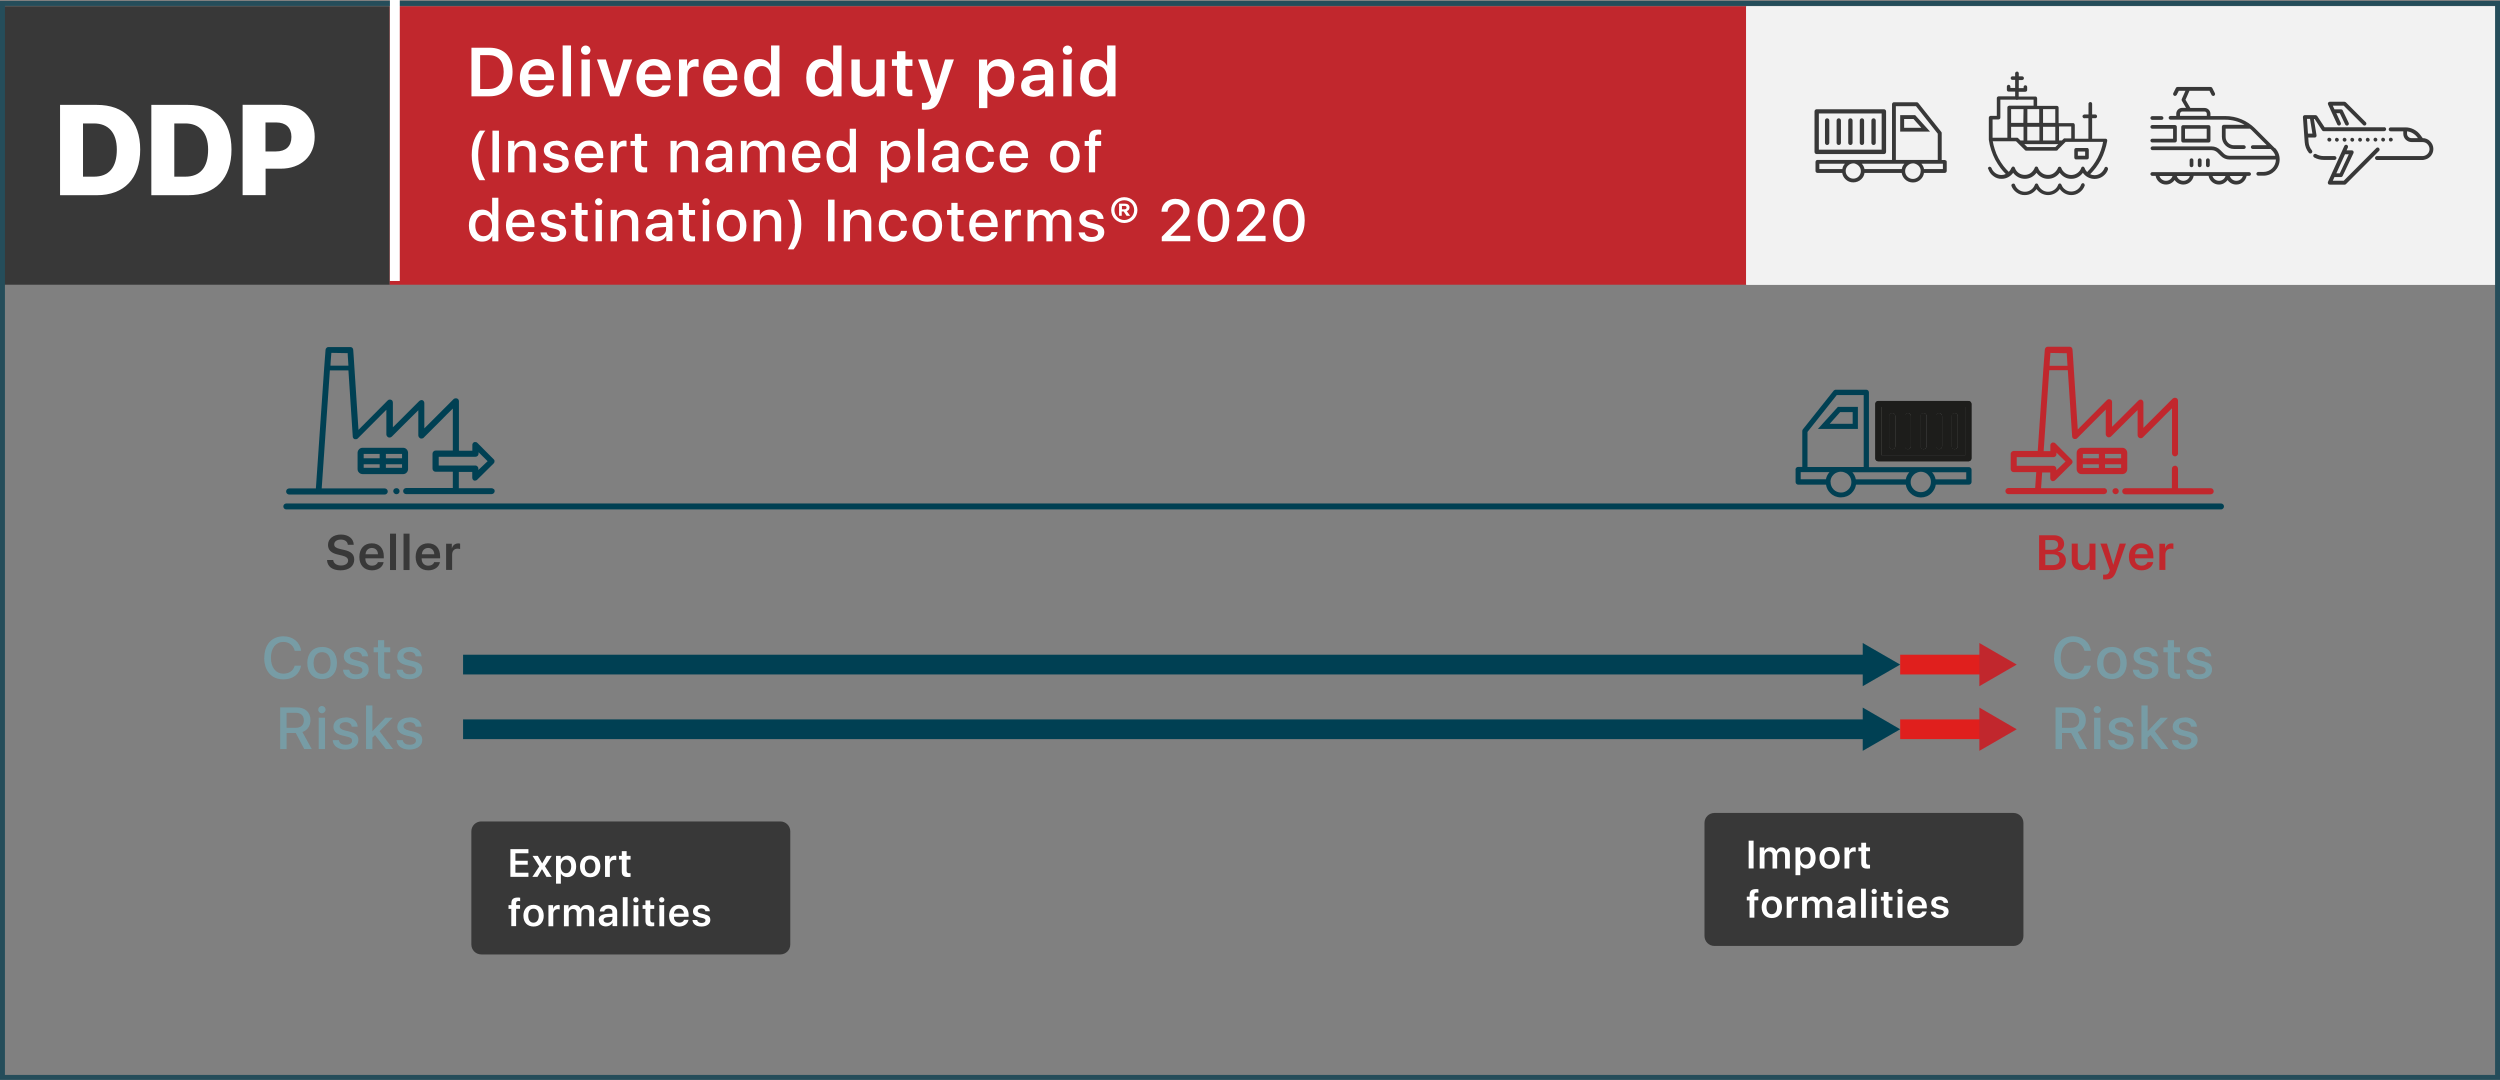 <svg xmlns="http://www.w3.org/2000/svg" xmlns:xlink="http://www.w3.org/1999/xlink" id="Capa_2" data-name="Capa 2" viewBox="0 0 253.58 109.53"><rect x="0" y="0" width="253.58" height="109.53" fill="#808080" stroke="none"/><defs><style>      .cls-1 {        stroke: #1d1d1b;      }      .cls-1, .cls-2, .cls-3, .cls-4, .cls-5, .cls-6, .cls-7 {        fill: none;      }      .cls-1, .cls-7 {        stroke-linecap: round;        stroke-linejoin: round;        stroke-width: .6px;      }      .cls-8 {        fill: #c1272d;      }      .cls-8, .cls-9, .cls-5, .cls-10, .cls-11, .cls-12, .cls-13, .cls-14 {        stroke-width: 0px;      }      .cls-2 {        stroke: #fff;      }      .cls-2, .cls-3, .cls-4, .cls-6 {        stroke-miterlimit: 10;      }      .cls-3 {        stroke: #e01f1d;      }      .cls-3, .cls-6 {        stroke-width: 2px;      }      .cls-15 {        clip-path: url(#clippath-2);      }      .cls-9 {        fill: #004053;      }      .cls-4 {        stroke: #254d5a;        stroke-width: .5px;      }      .cls-16 {        clip-path: url(#clippath-1);      }      .cls-10 {        fill: #fff;      }      .cls-6, .cls-7 {        stroke: #004053;      }      .cls-17 {        clip-path: url(#clippath);      }      .cls-11 {        fill: #779ca5;      }      .cls-12 {        fill: #1d1d1b;      }      .cls-13 {        fill: #383838;      }      .cls-14, .cls-18 {        fill: #f2f2f2;      }    </style><clipPath id="clippath"><rect class="cls-14" x="177.12" y=".64" width="76.2" height="28.24"></rect></clipPath><clipPath id="clippath-1"><rect class="cls-5" x="190.23" y="40.68" width="9.75" height="6.11"></rect></clipPath><clipPath id="clippath-2"><rect class="cls-5" x="190.23" y="40.68" width="9.75" height="6.11"></rect></clipPath></defs><g id="Capa_1-2" data-name="Capa 1"><path class="cls-13" d="m79.15,96.81h-30.33c-.56,0-1.01-.45-1.01-1.01v-11.47c0-.56.45-1.01,1.01-1.01h30.33c.56,0,1.01.45,1.01,1.01v11.47c0,.56-.45,1.01-1.01,1.01"></path><path class="cls-13" d="m204.23,95.95h-30.33c-.56,0-1.01-.45-1.01-1.01v-11.47c0-.56.45-1.01,1.01-1.01h30.33c.56,0,1.01.45,1.01,1.01v11.47c0,.56-.45,1.01-1.01,1.01"></path><rect class="cls-13" x=".25" y=".64" width="39.28" height="28.24"></rect><rect class="cls-8" x="39.53" y=".64" width="137.6" height="28.24"></rect><g><rect class="cls-18" x="177.12" y=".64" width="76.2" height="28.24"></rect><g class="cls-17"><rect class="cls-14" x="177.12" y=".64" width="76.2" height="28.24"></rect></g></g><path class="cls-10" d="m9.83,10.64c2.76,0,4.39,1.61,4.39,4.53s-1.62,4.63-4.39,4.63h-3.74v-9.16h3.74Zm-1.41,7.28h1.1c1.52,0,2.33-.92,2.33-2.75,0-1.72-.86-2.65-2.33-2.65h-1.1v5.4Z"></path><path class="cls-10" d="m19.09,10.64c2.76,0,4.39,1.61,4.39,4.53s-1.62,4.63-4.39,4.63h-3.74v-9.16h3.74Zm-1.41,7.28h1.1c1.52,0,2.33-.92,2.33-2.75,0-1.72-.86-2.65-2.33-2.65h-1.1v5.4Z"></path><path class="cls-10" d="m28.63,10.64c1.96,0,3.29,1.28,3.29,3.24s-1.4,3.23-3.44,3.23h-1.54v2.68h-2.33v-9.16h4.02Zm-1.69,4.72h1.05c.99,0,1.57-.51,1.57-1.47s-.58-1.47-1.56-1.47h-1.07v2.94Z"></path><path class="cls-10" d="m48.64,18.29c-.36-.45-.79-1.27-.79-2.57s.41-1.95.82-2.47h.56c-.28.32-.73,1.19-.73,2.46s.41,2.04.72,2.57h-.58Z"></path><rect class="cls-10" x="49.95" y="13.25" width=".66" height="4.23"></rect><path class="cls-10" d="m51.56,14.29h.61v.54h.01c.19-.38.54-.57,1.03-.57.7,0,1.13.44,1.13,1.18v2.04h-.64v-1.92c0-.48-.25-.75-.72-.75s-.8.33-.8.83v1.84h-.64v-3.18Z"></path><path class="cls-10" d="m56.4,14.26c.7,0,1.2.39,1.22.95h-.6c-.03-.28-.27-.46-.63-.46s-.6.17-.6.42c0,.19.16.32.49.41l.53.13c.64.16.88.39.88.86,0,.57-.54.96-1.31.96s-1.25-.38-1.3-.96h.63c.05.3.29.47.7.47s.64-.16.64-.42c0-.2-.13-.31-.46-.39l-.57-.14c-.57-.14-.86-.43-.86-.87,0-.56.5-.94,1.23-.94"></path><path class="cls-10" d="m61.16,16.54c-.09.57-.65.97-1.36.97-.92,0-1.5-.62-1.5-1.62s.58-1.64,1.47-1.64,1.42.61,1.42,1.57v.22h-2.25v.04c0,.55.35.91.87.91.37,0,.66-.17.75-.45h.61Zm-2.22-.95h1.61c-.01-.49-.33-.82-.79-.82s-.79.33-.82.82"></path><path class="cls-10" d="m61.95,14.29h.61v.54h.01c.1-.35.39-.57.77-.57.07,0,.16,0,.21.02v.6c-.05-.02-.18-.04-.28-.04-.42,0-.68.29-.68.74v1.9h-.64v-3.18Z"></path><path class="cls-10" d="m65.03,13.58v.72h.61v.5h-.61v1.78c0,.28.12.4.39.4.07,0,.17,0,.22-.01v.5c-.07.02-.22.03-.36.03-.64,0-.88-.24-.88-.86v-1.84h-.44v-.5h.44v-.72h.63Z"></path><path class="cls-10" d="m68.03,14.29h.61v.54h.01c.19-.38.54-.57,1.03-.57.7,0,1.13.44,1.13,1.18v2.04h-.64v-1.92c0-.48-.25-.75-.72-.75s-.8.33-.8.83v1.84h-.64v-3.18Z"></path><path class="cls-10" d="m71.55,16.56c0-.56.43-.88,1.22-.93l.86-.05v-.25c0-.36-.24-.56-.67-.56-.35,0-.6.18-.65.45h-.6c.02-.56.55-.98,1.27-.98.78,0,1.28.41,1.28,1.04v2.18h-.61v-.53h-.02c-.18.35-.57.56-1.01.56-.64,0-1.07-.38-1.07-.94m2.07-.28v-.25l-.77.05c-.43.03-.66.19-.66.47s.24.45.6.45c.47,0,.83-.3.83-.72"></path><path class="cls-10" d="m75.13,14.29h.61v.54h.01c.15-.36.49-.57.9-.57.44,0,.76.22.89.62h.02c.17-.38.54-.62,1-.62.63,0,1.04.41,1.04,1.05v2.17h-.63v-2.02c0-.42-.23-.66-.62-.66s-.66.29-.66.7v1.98h-.62v-2.07c0-.37-.24-.6-.61-.6-.39,0-.67.3-.67.72v1.95h-.64v-3.18Z"></path><path class="cls-10" d="m83.19,16.54c-.09.57-.65.97-1.36.97-.92,0-1.5-.62-1.5-1.62s.58-1.64,1.47-1.64,1.42.61,1.42,1.57v.22h-2.25v.04c0,.55.35.91.87.91.37,0,.66-.17.75-.45h.61Zm-2.22-.95h1.61c-.01-.49-.33-.82-.79-.82s-.79.33-.82.82"></path><path class="cls-10" d="m83.83,15.88c0-.98.55-1.62,1.34-1.62.46,0,.82.21,1,.56h.02v-1.76h.63v4.42h-.62v-.54h-.01c-.19.36-.55.57-1.02.57-.8,0-1.34-.64-1.34-1.63m.65,0c0,.66.34,1.08.85,1.08s.85-.43.85-1.08-.34-1.08-.85-1.08-.85.43-.85,1.08"></path><path class="cls-10" d="m92.34,15.89c0,.98-.53,1.62-1.33,1.62-.46,0-.82-.2-1.01-.55h-.01v1.56h-.64v-4.22h.61v.53h.02c.18-.34.57-.56,1.01-.56.81,0,1.34.64,1.34,1.62m-.65,0c0-.66-.34-1.08-.86-1.08s-.85.44-.85,1.08c0,.65.34,1.08.85,1.08s.86-.42.86-1.08"></path><rect class="cls-10" x="93.11" y="13.06" width=".64" height="4.42"></rect><path class="cls-10" d="m94.52,16.56c0-.56.43-.88,1.22-.93l.86-.05v-.25c0-.36-.24-.56-.67-.56-.35,0-.6.18-.65.45h-.6c.02-.56.55-.98,1.27-.98.78,0,1.28.41,1.28,1.04v2.18h-.61v-.53h-.02c-.18.35-.57.56-1.01.56-.64,0-1.07-.38-1.07-.94m2.07-.28v-.25l-.77.05c-.43.03-.66.19-.66.47s.24.45.6.45c.47,0,.83-.3.83-.72"></path><path class="cls-10" d="m100.21,15.38c-.06-.34-.32-.59-.76-.59-.51,0-.85.43-.85,1.1s.35,1.1.86,1.1c.41,0,.69-.2.76-.57h.61c-.07.66-.61,1.11-1.37,1.11-.9,0-1.5-.62-1.5-1.63s.59-1.63,1.49-1.63c.81,0,1.32.52,1.37,1.13h-.61Z"></path><path class="cls-10" d="m104.25,16.54c-.09.57-.65.97-1.36.97-.92,0-1.5-.62-1.5-1.62s.58-1.64,1.47-1.64,1.42.61,1.42,1.57v.22h-2.25v.04c0,.55.35.91.87.91.37,0,.66-.17.75-.45h.61Zm-2.22-.95h1.61c-.01-.49-.33-.82-.79-.82s-.79.33-.82.82"></path><path class="cls-10" d="m106.51,15.89c0-1,.59-1.63,1.51-1.63s1.5.63,1.5,1.63-.58,1.63-1.5,1.63-1.51-.63-1.51-1.63m2.36,0c0-.69-.32-1.1-.86-1.1s-.86.41-.86,1.1.32,1.1.86,1.1.86-.41.86-1.1"></path><path class="cls-10" d="m110.46,14.8h-.44v-.5h.44v-.29c0-.6.27-.86.91-.86.11,0,.22.01.32.03v.48c-.06-.01-.15-.02-.24-.02-.26,0-.37.11-.37.39v.27h.61v.5h-.61v2.68h-.63v-2.68Z"></path><path class="cls-10" d="m47.56,22.88c0-.98.55-1.62,1.34-1.62.46,0,.82.21,1,.56h.02v-1.76h.63v4.42h-.62v-.54h-.01c-.19.36-.55.57-1.02.57-.8,0-1.34-.64-1.34-1.63m.65,0c0,.66.34,1.08.85,1.08s.85-.43.85-1.08-.34-1.08-.85-1.08-.85.43-.85,1.08"></path><path class="cls-10" d="m54.18,23.54c-.09.57-.65.97-1.36.97-.92,0-1.5-.62-1.5-1.62s.58-1.64,1.47-1.64,1.42.61,1.42,1.57v.22h-2.25v.04c0,.55.35.91.87.91.37,0,.66-.17.75-.45h.61Zm-2.22-.95h1.61c-.01-.49-.33-.82-.79-.82s-.79.33-.82.82"></path><path class="cls-10" d="m56.14,21.26c.7,0,1.2.39,1.22.95h-.6c-.03-.28-.27-.46-.63-.46s-.6.17-.6.42c0,.19.16.32.49.41l.53.13c.64.16.88.39.88.86,0,.57-.54.96-1.31.96s-1.25-.38-1.3-.96h.63c.05.3.29.47.7.47s.64-.16.64-.42c0-.2-.13-.31-.46-.39l-.57-.14c-.57-.14-.86-.43-.86-.87,0-.56.5-.94,1.23-.94"></path><path class="cls-10" d="m59,20.58v.72h.61v.5h-.61v1.78c0,.28.12.4.39.4.07,0,.17,0,.22-.01v.5c-.07.02-.22.03-.36.03-.64,0-.88-.24-.88-.86v-1.84h-.44v-.5h.44v-.72h.63Z"></path><path class="cls-10" d="m60.36,20.47c0-.21.17-.37.37-.37s.37.16.37.37-.17.37-.37.37-.37-.16-.37-.37m.05.82h.64v3.18h-.64v-3.18Z"></path><path class="cls-10" d="m61.96,21.29h.61v.54h.01c.19-.38.54-.57,1.03-.57.7,0,1.13.44,1.13,1.18v2.04h-.64v-1.92c0-.48-.25-.75-.72-.75s-.8.33-.8.83v1.84h-.64v-3.18Z"></path><path class="cls-10" d="m65.49,23.56c0-.56.43-.88,1.22-.93l.86-.05v-.25c0-.36-.24-.56-.67-.56-.35,0-.6.18-.65.45h-.6c.02-.56.55-.98,1.27-.98.78,0,1.28.41,1.28,1.04v2.18h-.61v-.53h-.02c-.18.35-.57.56-1.01.56-.64,0-1.07-.38-1.07-.94m2.07-.28v-.25l-.77.05c-.43.03-.66.19-.66.47s.24.45.6.45c.47,0,.83-.3.83-.72"></path><path class="cls-10" d="m69.89,20.58v.72h.61v.5h-.61v1.78c0,.28.12.4.39.4.07,0,.17,0,.22-.01v.5c-.07.02-.22.03-.36.03-.64,0-.88-.24-.88-.86v-1.84h-.44v-.5h.44v-.72h.63Z"></path><path class="cls-10" d="m71.24,20.47c0-.21.17-.37.37-.37s.37.16.37.37-.17.37-.37.37-.37-.16-.37-.37m.05.82h.64v3.18h-.64v-3.18Z"></path><path class="cls-10" d="m72.7,22.89c0-1,.59-1.63,1.51-1.63s1.5.63,1.5,1.63-.58,1.63-1.5,1.63-1.51-.63-1.51-1.63m2.36,0c0-.69-.32-1.1-.86-1.1s-.86.41-.86,1.1.32,1.1.86,1.1.86-.41.86-1.1"></path><path class="cls-10" d="m76.46,21.29h.61v.54h.01c.19-.38.54-.57,1.03-.57.7,0,1.13.44,1.13,1.18v2.04h-.64v-1.92c0-.48-.25-.75-.72-.75s-.8.33-.8.83v1.84h-.64v-3.18Z"></path><path class="cls-10" d="m80.62,22.72c0-1.27-.44-2.14-.72-2.46h.56c.41.52.82,1.18.82,2.47s-.43,2.12-.79,2.57h-.58c.31-.54.72-1.31.72-2.57"></path><rect class="cls-10" x="83.99" y="20.25" width=".66" height="4.23"></rect><path class="cls-10" d="m85.6,21.29h.61v.54h.01c.19-.38.54-.57,1.03-.57.7,0,1.13.44,1.13,1.18v2.04h-.64v-1.92c0-.48-.25-.75-.72-.75s-.8.33-.8.83v1.84h-.64v-3.18Z"></path><path class="cls-10" d="m91.38,22.38c-.06-.34-.32-.59-.76-.59-.51,0-.85.43-.85,1.1s.35,1.1.86,1.1c.41,0,.69-.2.76-.57h.61c-.07.66-.61,1.11-1.37,1.11-.9,0-1.5-.62-1.5-1.63s.59-1.63,1.49-1.63c.81,0,1.32.52,1.37,1.13h-.61Z"></path><path class="cls-10" d="m92.55,22.89c0-1,.59-1.63,1.51-1.63s1.5.63,1.5,1.63-.58,1.63-1.5,1.63-1.51-.63-1.51-1.63m2.36,0c0-.69-.32-1.1-.86-1.1s-.86.41-.86,1.1.32,1.1.86,1.1.86-.41.86-1.1"></path><path class="cls-10" d="m97.13,20.58v.72h.61v.5h-.61v1.78c0,.28.12.4.39.4.07,0,.17,0,.22-.01v.5c-.07.02-.22.03-.36.03-.64,0-.88-.24-.88-.86v-1.84h-.44v-.5h.44v-.72h.63Z"></path><path class="cls-10" d="m101.17,23.54c-.09.57-.65.97-1.36.97-.92,0-1.5-.62-1.5-1.62s.58-1.64,1.47-1.64,1.42.61,1.42,1.57v.22h-2.25v.04c0,.55.35.91.87.91.37,0,.66-.17.75-.45h.61Zm-2.22-.95h1.61c-.01-.49-.33-.82-.79-.82s-.79.33-.82.82"></path><path class="cls-10" d="m101.95,21.29h.61v.54h.01c.1-.35.39-.57.77-.57.07,0,.16,0,.21.02v.6c-.05-.02-.18-.04-.28-.04-.42,0-.68.29-.68.74v1.9h-.64v-3.18Z"></path><path class="cls-10" d="m104.2,21.29h.61v.54h.01c.15-.36.49-.57.9-.57.44,0,.76.22.89.62h.02c.17-.38.54-.62,1-.62.63,0,1.04.41,1.04,1.05v2.17h-.63v-2.02c0-.42-.23-.66-.62-.66s-.66.29-.66.7v1.98h-.62v-2.07c0-.37-.24-.6-.61-.6-.39,0-.67.3-.67.72v1.95h-.64v-3.18Z"></path><path class="cls-10" d="m110.72,21.26c.7,0,1.2.39,1.22.95h-.6c-.03-.28-.27-.46-.63-.46s-.6.17-.6.42c0,.19.16.32.49.41l.53.13c.64.16.88.39.88.86,0,.57-.54.96-1.31.96s-1.25-.38-1.3-.96h.63c.05.3.29.47.7.47s.64-.16.64-.42c0-.2-.13-.31-.46-.39l-.57-.14c-.57-.14-.86-.43-.86-.87,0-.56.5-.94,1.23-.94"></path><path class="cls-10" d="m112.71,21.31c0-.73.59-1.31,1.33-1.31s1.33.58,1.33,1.31-.59,1.31-1.33,1.31-1.33-.58-1.33-1.31m2.33,0c0-.56-.44-1-1-1s-1,.44-1,1,.45,1.01,1,1.01,1-.45,1-1.01m-1.53.58v-1.23h.62c.26,0,.44.15.44.38,0,.19-.11.33-.28.37l.34.48h-.36l-.29-.44h-.2v.44h-.29Zm.29-.66h.27c.12,0,.2-.06.2-.18,0-.1-.07-.16-.19-.16h-.28v.34Z"></path><path class="cls-10" d="m119.25,20.17c.81,0,1.41.51,1.41,1.18,0,.49-.26.86-.88,1.49l-1.06,1.06v.02h2.01v.55h-2.89v-.45l1.53-1.55c.52-.54.65-.76.65-1.09,0-.38-.34-.67-.78-.67-.46,0-.81.33-.81.77h0s-.62,0-.62,0h0c0-.77.61-1.32,1.45-1.32"></path><path class="cls-10" d="m121.47,22.36c0-1.34.61-2.19,1.61-2.19s1.61.85,1.61,2.18-.6,2.2-1.61,2.2-1.61-.85-1.61-2.2m2.56,0c0-1.01-.35-1.64-.95-1.64s-.95.63-.95,1.64.35,1.65.95,1.65.95-.62.95-1.65"></path><path class="cls-10" d="m126.89,20.17c.81,0,1.41.51,1.41,1.18,0,.49-.26.86-.88,1.49l-1.06,1.06v.02h2.01v.55h-2.89v-.45l1.53-1.55c.52-.54.65-.76.65-1.09,0-.38-.34-.67-.78-.67-.46,0-.81.33-.81.77h0s-.62,0-.62,0h0c0-.77.61-1.32,1.45-1.32"></path><path class="cls-10" d="m129.12,22.36c0-1.34.61-2.19,1.61-2.19s1.61.85,1.61,2.18-.6,2.2-1.61,2.2-1.61-.85-1.61-2.2m2.56,0c0-1.01-.35-1.64-.95-1.64s-.95.63-.95,1.64.35,1.65.95,1.65.95-.62.95-1.65"></path><path class="cls-10" d="m49.64,4.84c1.47,0,2.35.89,2.35,2.45s-.87,2.48-2.35,2.48h-1.82v-4.93h1.82Zm-.94,4.19h.85c.99,0,1.54-.6,1.54-1.73s-.55-1.71-1.54-1.71h-.85v3.44Z"></path><path class="cls-10" d="m56.16,8.66c-.11.69-.77,1.17-1.64,1.17-1.1,0-1.79-.73-1.79-1.91s.69-1.93,1.76-1.93,1.71.71,1.71,1.85v.28h-2.61v.05c0,.6.38,1,.95,1,.41,0,.73-.2.83-.5h.8Zm-2.57-1.12h1.77c-.02-.54-.37-.9-.87-.9s-.86.36-.9.9"></path><rect class="cls-10" x="57.07" y="4.61" width=".85" height="5.16"></rect><path class="cls-10" d="m58.93,5.09c0-.27.22-.47.48-.47s.48.2.48.47-.21.47-.48.47-.48-.2-.48-.47m.05.94h.85v3.74h-.85v-3.74Z"></path><polygon class="cls-10" points="62.81 9.77 61.88 9.77 60.55 6.03 61.45 6.03 62.34 8.97 62.36 8.97 63.24 6.03 64.13 6.03 62.81 9.77"></polygon><path class="cls-10" d="m67.99,8.66c-.11.69-.77,1.17-1.64,1.17-1.1,0-1.79-.73-1.79-1.91s.69-1.93,1.76-1.93,1.71.71,1.71,1.85v.28h-2.61v.05c0,.6.38,1,.95,1,.41,0,.73-.2.83-.5h.8Zm-2.57-1.12h1.77c-.02-.54-.37-.9-.87-.9s-.86.36-.9.9"></path><path class="cls-10" d="m68.87,6.03h.82v.65h.02c.12-.44.45-.69.89-.69.09,0,.2.01.26.03v.78c-.07-.03-.22-.05-.34-.05-.5,0-.8.33-.8.85v2.17h-.85v-3.74Z"></path><path class="cls-10" d="m74.75,8.66c-.11.69-.77,1.17-1.64,1.17-1.11,0-1.79-.73-1.79-1.91s.69-1.93,1.76-1.93,1.71.71,1.71,1.85v.28h-2.62v.05c0,.6.38,1,.95,1,.41,0,.73-.2.83-.5h.8Zm-2.57-1.12h1.77c-.02-.54-.37-.9-.87-.9s-.86.36-.9.9"></path><path class="cls-10" d="m75.48,7.9c0-1.16.62-1.91,1.55-1.91.54,0,.96.26,1.16.67h.02v-2.05h.85v5.16h-.83v-.64h-.02c-.2.42-.63.68-1.18.68-.93,0-1.55-.75-1.55-1.91m.87,0c0,.73.37,1.2.93,1.2s.93-.47.93-1.2-.37-1.2-.93-1.2-.93.47-.93,1.2"></path><path class="cls-10" d="m81.78,7.9c0-1.16.62-1.91,1.55-1.91.54,0,.96.26,1.16.67h.02v-2.05h.85v5.16h-.83v-.64h-.02c-.2.42-.63.68-1.18.68-.93,0-1.55-.75-1.55-1.91m.87,0c0,.73.37,1.2.93,1.2s.93-.47.93-1.2-.37-1.2-.93-1.2-.93.47-.93,1.2"></path><path class="cls-10" d="m89.74,9.77h-.82v-.65h-.02c-.21.45-.62.7-1.19.7-.81,0-1.35-.53-1.35-1.39v-2.4h.85v2.23c0,.54.3.84.8.84s.87-.36.87-.92v-2.14h.85v3.74Z"></path><path class="cls-10" d="m91.84,5.2v.83h.71v.66h-.71v1.97c0,.31.14.45.45.45.08,0,.2-.01.25-.02v.65c-.09.02-.27.03-.45.03-.79,0-1.11-.29-1.11-1.01v-2.08h-.51v-.66h.51v-.83h.85Z"></path><path class="cls-10" d="m93.51,11.11v-.68s.18.01.23.01c.36,0,.57-.14.67-.49l.05-.17-1.34-3.75h.93l.9,3h.02l.89-3h.9l-1.35,3.87c-.32.92-.72,1.23-1.56,1.23-.05,0-.28,0-.33-.02"></path><path class="cls-10" d="m102.88,7.9c0,1.17-.6,1.91-1.54,1.91-.54,0-.96-.24-1.17-.66h-.02v1.82h-.85v-4.93h.83v.63h.02c.21-.41.66-.67,1.18-.67.95,0,1.56.74,1.56,1.91m-.87,0c0-.73-.37-1.2-.93-1.2s-.93.48-.93,1.2.37,1.2.93,1.2.93-.47.93-1.2"></path><path class="cls-10" d="m103.57,8.7c0-.67.51-1.05,1.45-1.1l.97-.06v-.27c0-.4-.27-.61-.73-.61-.39,0-.66.2-.72.5h-.79c.02-.68.66-1.17,1.54-1.17.93,0,1.54.49,1.54,1.23v2.56h-.82v-.6h-.02c-.21.4-.67.64-1.16.64-.74,0-1.26-.45-1.26-1.11m2.42-.32v-.28l-.86.06c-.46.03-.71.21-.71.51s.26.49.66.49c.52,0,.91-.32.91-.78"></path><path class="cls-10" d="m107.8,5.09c0-.27.21-.47.48-.47s.48.2.48.47-.21.47-.48.47-.48-.2-.48-.47m.05.94h.85v3.74h-.85v-3.74Z"></path><path class="cls-10" d="m109.57,7.9c0-1.16.63-1.91,1.55-1.91.54,0,.96.26,1.16.67h.02v-2.05h.85v5.16h-.83v-.64h-.02c-.2.42-.63.68-1.18.68-.93,0-1.56-.75-1.56-1.91m.87,0c0,.73.37,1.2.93,1.2s.93-.47.93-1.2-.37-1.2-.93-1.2-.93.47-.93,1.2"></path><path class="cls-13" d="m197.4,16.29s-.09-.06-.14-.06h-.31v-2.73s0-.05-.01-.07c0-.02-.02-.04-.03-.05l-2.33-2.93h0s-.04-.04-.07-.06c-.03-.01-.06-.02-.09-.02h-2.31c-.05,0-.11.02-.14.06-.04.04-.06.09-.06.14v5.65h-7.56c-.05,0-.11.02-.14.06s-.06.09-.06.14v.92c0,.05.02.11.06.14.04.04.09.06.14.06h2.51c.03.24.15.46.32.63.21.22.51.34.81.33.3,0,.6-.12.81-.33.18-.17.29-.39.32-.63h3.77c.04.24.15.46.32.63.21.22.51.34.81.34h.03c.3,0,.58-.12.79-.34.17-.17.28-.39.31-.63h2.11c.05,0,.1-.02.14-.06.04-.04.06-.09.06-.14v-.92c0-.05-.02-.11-.06-.15m-5.1-5.5h2.04l2.21,2.79v2.66h-4.25v-5.44Zm-5.44,6.38h-2.32v-.54h2.59c-.14.15-.23.34-.26.54Zm1.67.74c-.14.15-.34.23-.54.23-.21,0-.4-.08-.55-.23-.15-.14-.23-.34-.23-.55,0-.2.08-.4.23-.54.09-.09.19-.15.31-.19.08-.02.16-.04.24-.04.07,0,.14.01.21.04.12.04.23.11.32.2.14.14.23.33.23.54,0,.2-.08.4-.23.55h0Zm4.37-.74h-3.78c-.04-.2-.13-.39-.27-.54h4.31c-.14.15-.23.34-.26.54h0Zm1.91.21c0,.21-.08.41-.23.56-.14.15-.35.23-.55.23-.21,0-.41-.08-.56-.23-.15-.15-.23-.35-.23-.56,0-.21.08-.41.23-.55.09-.09.2-.16.32-.2.08-.02.16-.04.24-.04h.04c.07,0,.13.02.2.04.12.04.24.11.33.2.14.14.22.33.22.52v.02Zm2.26-.21h-1.91c-.04-.2-.13-.39-.27-.54h2.18v.54Z"></path><path class="cls-13" d="m194.26,11.68h-1.52v1.67h3.03l-1.51-1.67Zm-1.12.39h.95l.79.89h-1.74v-.89Z"></path><path class="cls-13" d="m191.09,15.63h-6.82c-.12,0-.22-.1-.22-.22v-4.11c0-.12.1-.22.22-.22h6.82c.12,0,.22.1.22.22v4.11c0,.12-.1.22-.22.22m-6.6-.45h6.37v-3.67h-6.37v3.67Z"></path><path class="cls-13" d="m185.33,14.71c-.12,0-.22-.1-.22-.22v-2.27c0-.12.1-.22.22-.22s.22.1.22.22v2.27c0,.12-.1.22-.22.22"></path><path class="cls-13" d="m187.69,14.71c-.12,0-.22-.1-.22-.22v-2.27c0-.12.1-.22.22-.22s.22.1.22.22v2.27c0,.12-.1.22-.22.22"></path><path class="cls-13" d="m188.86,14.71c-.12,0-.22-.1-.22-.22v-2.27c0-.12.1-.22.22-.22s.22.1.22.22v2.27c0,.12-.1.22-.22.22"></path><path class="cls-13" d="m186.51,14.71c-.12,0-.22-.1-.22-.22v-2.27c0-.12.1-.22.22-.22s.22.1.22.22v2.27c0,.12-.1.22-.22.22"></path><path class="cls-13" d="m190.04,14.71c-.12,0-.22-.1-.22-.22v-2.27c0-.12.1-.22.22-.22s.22.1.22.22v2.27c0,.12-.1.22-.22.22"></path><path class="cls-13" d="m204.08,18.66s-.06.08-.06.13v.06c.1.28.29.51.53.68.24.17.53.27.82.26h.02c.24,0,.47-.06.68-.17.2-.11.37-.26.5-.44h0c.13.18.3.33.5.44.21.11.44.17.67.17.24,0,.47-.06.68-.17.2-.11.37-.26.5-.44h.01c.13.18.3.33.5.44.21.11.44.17.67.17.3,0,.59-.09.83-.27.24-.17.42-.4.52-.68h0s.01-.03.01-.03v-.04s0-.01-.01-.02h0s-.02-.09-.05-.12c-.03-.03-.08-.05-.12-.05-.04,0-.08.01-.11.04-.03.02-.06.05-.07.09-.07.21-.21.39-.39.52-.18.13-.4.2-.62.2-.22,0-.44-.07-.61-.2-.18-.12-.31-.3-.38-.5h-.01s-.03-.07-.06-.09c-.03-.02-.06-.03-.1-.03-.04,0-.08.01-.11.04-.03.02-.05.05-.06.09-.08.21-.21.39-.39.51-.18.13-.4.2-.63.2-.22,0-.44-.07-.61-.2-.18-.13-.31-.3-.39-.5h0s-.03-.08-.06-.1c-.03-.02-.07-.04-.11-.04-.04,0-.08.01-.11.04-.03.02-.05.05-.06.09-.08.21-.21.39-.39.51-.18.13-.39.2-.61.2-.22,0-.44-.06-.63-.2-.18-.12-.31-.3-.38-.5h-.01s0-.04-.01-.05c0-.01-.02-.02-.02-.03-.02-.02-.04-.03-.06-.04-.02,0-.05-.01-.07-.01-.05,0-.09.02-.13.05"></path><path class="cls-13" d="m210.45,15.06s-.05.08-.05.13v.8s.02.1.05.13c.03.04.08.05.13.05h1.12s.09-.02.12-.05c.03-.04.05-.08.05-.13v-.8s-.02-.09-.05-.13c-.03-.04-.08-.06-.12-.05h-1.12s-.1.02-.13.05m.31.31h.74v.43h-.74v-.43Z"></path><path class="cls-13" d="m201.67,17.11v.02s0,.02.01.02c.09.29.27.54.51.71.24.19.54.29.84.28.24,0,.47-.06.67-.17.2-.11.37-.26.5-.44h0c.13.18.31.33.51.44.21.11.44.17.68.17.23,0,.46-.06.67-.17.2-.11.37-.26.51-.44h0c.13.17.3.33.5.44.21.12.44.17.67.17.24,0,.47-.06.67-.17.2-.11.37-.26.5-.44h.01c.13.17.3.33.5.44.21.12.44.17.68.17.24,0,.47-.06.67-.17.2-.11.37-.26.5-.44h0c.13.18.3.34.51.45.21.11.44.17.68.17.3,0,.6-.09.84-.27.24-.17.43-.42.52-.7v-.07s-.02-.1-.06-.13c-.03-.04-.08-.06-.13-.06-.04,0-.08.01-.11.04-.03.02-.05.06-.06.1-.08.2-.22.38-.39.51-.18.13-.39.2-.61.2-.16,0-.31-.03-.45-.1.2-.2.39-.42.57-.65.2-.26.37-.54.53-.83.15-.29.28-.6.38-.92.11-.32.19-.65.25-.98v-.05s-.01-.09-.04-.12c-.02-.02-.04-.03-.07-.04-.01,0-.03-.01-.04-.01,0,0,0,0,0,0h-1.38v-2.08h.34s.09-.02.12-.06c.03-.04.04-.08.04-.13,0-.04-.02-.08-.04-.12-.03-.04-.07-.06-.12-.07h-.34v-1.09s-.02-.09-.05-.12c-.04-.03-.08-.05-.13-.05s-.09.02-.13.05c-.04.03-.06.07-.06.12v1.09h-.42s-.1.02-.13.06c-.04.03-.06.08-.06.13,0,.05.02.1.06.14.03.04.08.06.13.06h.02s0,0,0-.01h.39v2.08h-1.38v-1.4s-.02-.09-.05-.13c-.04-.04-.08-.06-.14-.05h-1.45v-1.56c0-.05-.02-.1-.05-.14-.03-.03-.08-.05-.13-.05h-2v-.77s-.02-.09-.05-.13c-.04-.04-.08-.06-.14-.05h-1.68v-.48h.67s.09-.02.13-.05c.04-.03.06-.08.06-.13v-.32s-.03-.09-.06-.12c-.03-.03-.08-.04-.12-.04-.04,0-.09.01-.12.04-.03.03-.06.07-.06.12v.13h-.49v-.82h.33c.05,0,.1-.02.14-.06.03-.03.05-.08.05-.13s-.02-.1-.05-.13c-.04-.04-.09-.06-.14-.06h-.33v-.32s-.03-.09-.06-.12c-.03-.03-.08-.04-.12-.04-.04,0-.08.02-.12.04-.04.03-.06.07-.07.12v.32h-.31s-.08.03-.1.06c-.03.03-.04.08-.04.12,0,.04.01.09.04.12.03.03.06.05.1.06h.31v.82h-.48v-.13s-.02-.1-.05-.13c-.03-.04-.08-.06-.13-.06s-.1.02-.13.06c-.04.03-.05.08-.05.13v.32c0,.05.02.1.05.13.04.03.08.05.13.05h.66v.48h-1.67s-.1.02-.13.05c-.04.03-.06.08-.06.13v1.8h-.63s-.09.02-.13.06c-.03.03-.05.08-.05.13v2.22h0v.02c.05.36.13.71.25,1.06.11.33.24.66.4.96.16.3.35.59.55.86.16.21.33.4.52.59-.14.07-.29.1-.44.1-.22,0-.44-.07-.62-.2-.18-.13-.31-.3-.39-.51,0-.02-.02-.03-.03-.04,0-.01-.01-.02-.02-.03-.02-.02-.04-.03-.06-.04s-.04-.02-.07-.02c-.03,0-.05,0-.08.02-.02.01-.04.03-.05.04-.02.02-.03.04-.04.05,0,.02-.01.05-.01.07,0,0-.01.01-.01.02m4.64-6.39h-2.47s-.09.02-.13.05c-.04.03-.06.08-.06.13v3.07h-1.5v-1.85h.6s.09-.02.13-.05c.04-.03.06-.08.06-.14v-1.82h1.58s.06.03.09.03c.03,0,.07,0,.1-.03h1.6v.6Zm-.95,3.9h3.45l-.29.3h-2.85l-.3-.3Zm1.52-3.55v1.39h-1.2v-1.39h1.2Zm.02,3.18h-1.23v-1.39h1.23v1.39Zm-2.87-3.18h1.26l-.02,1.39h-1.24v-1.39Zm4.48,3.18h-1.24v-1.39h1.24v1.39Zm-4.48-.28v-1.11h1.26v1.39h-.31l-.21-.21s-.02-.01-.03-.02c-.02-.03-.05-.05-.09-.05h-.61Zm4.48-2.9v1.39h-1.24v-1.39h1.24Zm1.61,2.97h-.57s-.05-.01-.07-.01-.05,0-.07.01c-.02,0-.04.02-.06.04l-.17.17h-.29v-1.42h1.24v1.21Zm-6.07,2.99c-.05.15-.14.29-.26.4-.19-.19-.37-.38-.53-.59-.2-.26-.37-.53-.52-.81-.15-.29-.28-.59-.37-.9-.09-.26-.15-.53-.2-.8h2.36l.86.85s.02.03.03.04c.03.04.08.06.13.06h3.07c.05,0,.1-.02.14-.06.02-.02.03-.04.04-.07l.76-.76h3.8c-.1.56-.29,1.11-.55,1.61-.28.54-.64,1.02-1.07,1.45-.11-.11-.2-.25-.25-.41h-.01s-.03-.07-.06-.1-.07-.04-.11-.04c-.04,0-.08.01-.11.04-.03.02-.05.06-.06.1-.07.21-.21.38-.39.51-.18.13-.4.2-.62.2-.22,0-.44-.07-.62-.2-.18-.13-.32-.31-.39-.52-.01-.04-.04-.07-.07-.09-.03-.02-.06-.03-.1-.03-.04,0-.08,0-.11.03-.03.02-.05.05-.06.09-.08.2-.22.38-.39.51-.18.14-.4.21-.63.2-.22,0-.44-.07-.61-.2-.18-.13-.32-.31-.39-.52,0-.04-.03-.07-.06-.09-.03-.02-.07-.04-.11-.04-.04,0-.08.01-.11.04-.03.02-.05.06-.06.1-.08.2-.22.38-.39.51-.18.13-.39.2-.61.2-.23,0-.45-.07-.63-.2-.18-.13-.31-.31-.38-.52h-.01s0-.03-.01-.04c0-.01-.01-.02-.02-.03-.02-.02-.04-.03-.06-.04-.02-.01-.05-.02-.07-.02s-.05,0-.07.02c-.02.01-.04.03-.05.04,0,0-.01.02-.02.03l-.02.03Z"></path><path class="cls-13" d="m228.14,17.46h-9.83c-.11,0-.19.09-.19.19s.09.19.19.19h.34c.09.5.53.88,1.05.88.36,0,.68-.18.88-.46.19.28.52.46.88.46.53,0,.96-.38,1.05-.88h1.51c.09.5.53.88,1.05.88.36,0,.68-.18.88-.46.19.28.52.46.88.46.52,0,.96-.38,1.05-.88h.25c.11,0,.19-.09.19-.19s-.09-.19-.19-.19m-8.43.88c-.31,0-.58-.21-.66-.49h1.32c-.08.29-.35.49-.66.49m1.76,0c-.31,0-.58-.21-.66-.49h1.32c-.08.29-.35.49-.66.49m3.62,0c-.31,0-.58-.21-.66-.49h1.32c-.08.29-.35.49-.66.49m1.76,0c-.31,0-.58-.21-.66-.49h1.32c-.08.29-.35.49-.66.49"></path><path class="cls-13" d="m230.73,15.02l-1.98-1.98c-.82-.82-1.9-1.27-3.06-1.27h-1.48v-.22c0-.33-.27-.6-.6-.6h-1.44l-.49-.83.4-.91h2.03l.21.41c.03.07.1.11.17.11.03,0,.06,0,.09-.02.09-.05.13-.16.08-.26l-.26-.52c-.03-.07-.1-.11-.17-.11h-3.36c-.07,0-.14.04-.17.11l-.26.52c-.05.1,0,.21.09.26.09.05.21,0,.26-.09l.21-.41h.67l-.37.84c-.03.06-.02.12.01.17l.42.72h-.39c-.33,0-.6.27-.6.6v.22h-.58c-.11,0-.19.09-.19.19s.09.19.19.19h5.55c.7,0,1.37.18,1.96.52h-2.11c-.11,0-.19.09-.19.19v1.03c0,.67.55,1.23,1.22,1.23h1.01c.11,0,.19-.09.19-.19s-.09-.19-.19-.19h-1.01c-.46,0-.84-.38-.84-.84v-.84h2.47c.09.08.19.16.27.25l1.43,1.43h-1.42c-.11,0-.19.09-.19.19s.09.19.19.19h1.81l.16.16c.15.15.26.33.32.53h-4.66c-.22,0-.44-.09-.59-.25l-.34-.34c-.23-.23-.54-.36-.87-.36h-6c-.11,0-.19.09-.19.19s.08.19.19.19h6c.23,0,.44.09.6.25l.34.34c.23.23.54.36.87.36h4.71c0,.69-.57,1.26-1.27,1.26h-.52c-.11,0-.19.09-.19.19s.09.19.19.19h.52c.91,0,1.65-.74,1.65-1.65,0-.44-.17-.86-.48-1.17m-9.62-3.47c0-.12.1-.22.22-.22h2.27c.12,0,.22.1.22.22v.22h-2.72v-.22Z"></path><path class="cls-13" d="m218.31,12.16h.94c.11,0,.19-.09.19-.19s-.09-.19-.19-.19h-.94c-.11,0-.19.09-.19.19s.09.19.19.19"></path><path class="cls-13" d="m224.02,14.46c.11,0,.19-.09.19-.19v-1.39c0-.11-.09-.19-.19-.19h-2.58c-.11,0-.19.09-.19.19v1.39c0,.11.09.19.19.19h2.58Zm-2.39-1.4h2.2v1.01h-2.2v-1.01Z"></path><path class="cls-13" d="m218.31,14.07c-.11,0-.19.09-.19.19s.09.19.19.19h2.3c.11,0,.19-.09.19-.19v-1.39c0-.11-.09-.19-.19-.19h-2.3c-.11,0-.19.09-.19.19s.09.19.19.19h2.11v1.01h-2.11Z"></path><path class="cls-13" d="m224.14,16.77v-.52c0-.11-.09-.19-.19-.19s-.19.08-.19.19v.52c0,.11.09.19.19.19s.19-.09.19-.19"></path><path class="cls-13" d="m223.31,16.77v-.52c0-.11-.09-.19-.19-.19s-.19.08-.19.19v.52c0,.11.09.19.19.19s.19-.09.19-.19"></path><path class="cls-13" d="m222.48,16.77v-.52c0-.11-.09-.19-.19-.19s-.19.08-.19.19v.52c0,.11.09.19.19.19s.19-.09.19-.19"></path><path class="cls-13" d="m241.31,15.02c-.08-.08-.2-.08-.28,0l-3.3,3.31h-1.11s.17-.37.17-.37h.66s.02,0,.03,0c.06-.01.12-.05.14-.11l1.1-2.32c.03-.06.02-.13-.01-.19s-.1-.09-.17-.09h-.52s.13-.29.13-.29c.04-.1,0-.21-.1-.26s-.21,0-.26.1l-1.66,3.65c-.03.06-.02.13.01.19s.1.09.17.09h1.5s.02,0,.03,0c.04,0,.08-.03.11-.05l3.36-3.37c.08-.08.08-.2,0-.28m-3.46.62h.39s-.91,1.93-.91,1.93h-.35l.88-1.93Z"></path><path class="cls-13" d="m239.97,12.4l-2.02-2.02s-.09-.06-.14-.06h-1.5c-.07,0-.13.04-.16.09-.04.06-.04.13-.01.19l.93,2.02c.04.1.16.14.26.1.1-.05.14-.16.1-.26l-.45-.98h.35s.55,1.15.55,1.15c.04.08.13.12.21.11.02,0,.03,0,.05-.02.1-.05.14-.16.09-.26l-.6-1.26c-.03-.07-.1-.11-.18-.11h-.66s-.17-.37-.17-.37h1.11s1.97,1.96,1.97,1.96c.05.05.11.07.17.05.04,0,.07-.02.1-.05.08-.08.08-.2,0-.28"></path><path class="cls-13" d="m236.8,15.83h-1.11c-.27,0-.53-.07-.76-.2-.09-.05-.21-.02-.27.07-.05.09-.02.21.07.27.29.16.62.25.96.25h1.11s.02,0,.03,0c.09-.02.16-.1.16-.19,0-.11-.09-.2-.2-.2"></path><path class="cls-13" d="m241.83,12.91h-6.04s-.75-1.14-.75-1.14c-.04-.05-.1-.09-.16-.09h-1.1c-.05,0-.11.02-.14.06s-.06.09-.05.15l.18,2.53c.03.4.17.77.42,1.08.05.06.12.08.19.07.03,0,.06-.02.09-.04.08-.07.1-.19.03-.28-.2-.24-.32-.54-.34-.86l-.03-.44h.65s.02,0,.03,0c.05,0,.09-.03.12-.07.04-.04.05-.1.04-.16l-.27-1.65h.08l.75,1.15c.04.06.1.09.16.09h6.14c.11-.01.2-.1.2-.21s-.09-.2-.2-.2m-7.29.65h-.44s-.1-1.49-.1-1.49h.31l.24,1.49Z"></path><path class="cls-13" d="m246.5,14.33c-.2-.2-.47-.32-.76-.32l-.22-.3c-.36-.5-.95-.8-1.56-.79h-1.47c-.11,0-.2.09-.2.2s.09.2.2.2h1.28s0,.25,0,.25c0,.46.38.84.84.84h1.03s0,0,0,0h.08c.19,0,.37.07.5.21.13.13.21.31.21.5,0,.19-.07.37-.21.5-.13.13-.31.21-.5.21h-4.62c-.11,0-.2.1-.2.2s.09.2.2.2h4.62c.07,0,.13-.01.19-.03.22-.04.42-.14.59-.31.21-.21.32-.49.32-.78,0-.3-.12-.57-.33-.78m-1.89-.32c-.25,0-.45-.2-.45-.45v-.24c.42.05.8.28,1.05.62l.05.07h-.65Z"></path><path class="cls-13" d="m236.41,14.04c-.05-.06-.15-.09-.22-.06-.08.03-.13.11-.12.19,0,.09.07.17.16.19.09.02.18-.02.22-.1.04-.07.03-.15-.02-.22"></path><path class="cls-13" d="m237.04,13.97c-.11,0-.2.09-.2.2s.09.2.2.2c.01,0,.02,0,.03,0,.09-.02.16-.1.16-.19,0-.11-.09-.2-.2-.2"></path><path class="cls-13" d="m238.6,13.97c-.11,0-.2.09-.2.2s.09.2.2.2c.01,0,.02,0,.03,0,.09-.02.16-.1.16-.19,0-.11-.09-.2-.2-.2"></path><path class="cls-13" d="m241.73,13.96c-.11,0-.2.09-.2.2s.09.2.2.2c.01,0,.02,0,.03,0,.09-.02.16-.1.16-.19,0-.11-.09-.2-.2-.2"></path><path class="cls-13" d="m240.95,13.96c-.11,0-.2.09-.2.2s.09.2.2.2c.01,0,.02,0,.03,0,.09-.02.16-.1.16-.19,0-.11-.09-.2-.2-.2"></path><path class="cls-13" d="m240.17,13.97c-.11,0-.2.09-.2.2s.09.2.2.2c.01,0,.02,0,.03,0,.09-.02.16-.1.16-.19,0-.11-.09-.2-.2-.2"></path><path class="cls-13" d="m239.39,13.97c-.11,0-.2.09-.2.2s.09.2.2.2c.01,0,.02,0,.03,0,.09-.02.16-.1.16-.19,0-.11-.09-.2-.2-.2"></path><path class="cls-13" d="m237.82,13.97c-.11,0-.2.09-.2.2s.09.2.2.2c.01,0,.02,0,.03,0,.09-.02.16-.1.16-.19,0-.11-.09-.2-.2-.2"></path><path class="cls-13" d="m242.38,14.01c-.08.06-.09.18-.04.26.04.07.13.1.21.08.08-.02.14-.08.15-.16.03-.17-.18-.29-.32-.18"></path><path class="cls-9" d="m40.22,49.52h-.04c-.08,0-.15.03-.2.08-.06.05-.09.13-.09.21h0c0,.1.04.17.1.23.06.06.14.09.22.09h.01c.08,0,.16-.03.22-.09.06-.06.09-.14.09-.22,0-.08-.03-.16-.09-.22-.06-.06-.14-.09-.22-.09"></path><path class="cls-9" d="m50.08,49.61c-.06-.06-.14-.09-.23-.09h-3.31v-1.65h1.36v.58c0,.06.02.12.05.18.04.05.08.09.14.12h.12s.08-.02.12-.04c.03-.01.07-.04.09-.07l1.65-1.63s.05-.06.07-.1c.01-.04.02-.08.02-.12,0-.04,0-.08-.02-.12-.02-.03-.04-.07-.07-.09l-1.64-1.65s-.06-.05-.09-.07c-.04-.02-.08-.02-.12-.02-.02,0-.04,0-.06,0-.02,0-.04,0-.06,0h0c-.06.03-.11.07-.14.12-.04.05-.05.11-.05.18v.58h-1.36v-5.02c0-.06-.02-.12-.05-.17-.03-.05-.08-.09-.14-.11-.02-.01-.04-.02-.07-.02-.02,0-.04,0-.07,0-.04,0-.07,0-.11.02-.03.01-.06.03-.09.05l-2.98,2.98v-2.57c0-.06-.02-.12-.05-.17-.03-.05-.07-.09-.12-.11-.02-.01-.04-.02-.06-.02-.02,0-.05,0-.07,0-.04,0-.08.01-.12.03-.04.02-.07.04-.1.07l-2.16,2.16-.51.5v-2.51c0-.06-.02-.12-.05-.18-.03-.05-.08-.08-.14-.1-.02,0-.04-.02-.06-.02-.02,0-.04,0-.06,0-.04,0-.08,0-.12.02-.04.02-.07.04-.1.07l-2.96,2.98c-.17-2.55-.33-5.1-.5-7.65l-.03-.42v-.02c0-.08-.03-.16-.08-.22-.05-.06-.13-.09-.21-.09h-2.23c-.08,0-.15.03-.2.09-.06.05-.09.13-.09.2-.02.3-.04.61-.07.91-.02.3-.05.61-.07.92-.28,4.07-.56,8.14-.84,12.22h-2.71c-.08,0-.16.03-.22.09-.06.06-.09.14-.09.22,0,.08.03.16.09.22.06.06.14.09.22.09h9.69c.08,0,.16-.03.22-.09.06-.06.09-.14.09-.22,0-.08-.03-.16-.09-.22s-.14-.09-.22-.09h-6.39c.27-3.99.55-7.98.83-11.97h1.88c.14,2.24.29,4.48.44,6.71,0,.06.02.12.06.17.04.05.09.08.14.1.02,0,.03,0,.04,0,.02,0,.04,0,.06,0,.04,0,.08,0,.12-.02.04-.01.07-.04.1-.07l2.89-2.9v2.51c0,.07.03.13.07.18.03.05.08.09.14.11h-.01s.04.02.07.02c.02,0,.04,0,.07,0,.04,0,.08-.01.12-.03.04-.02.07-.04.1-.07l1.02-1.02,1.66-1.65v2.55c0,.06.02.12.06.18.04.05.08.09.13.12.02,0,.04.02.07.02.02,0,.04,0,.07,0,.03,0,.07,0,.1-.02.03,0,.06-.02.09-.04l1.74-1.74c.21-.22.42-.44.63-.64s.41-.4.61-.6v4.26h-1.75c-.08,0-.16.03-.21.09-.06.05-.1.14-.1.22v1.53c0,.08.03.16.1.22.06.06.13.09.21.09h1.75v1.65h-4.73c-.08,0-.16.03-.22.09-.06.06-.09.14-.09.22,0,.08.03.16.09.22.06.06.14.09.22.09h8.65c.08,0,.17-.03.23-.09.06-.06.1-.14.1-.22,0-.08-.03-.16-.09-.21m-16.57-12.51c0-.18.02-.35.03-.53.02-.25.04-.51.06-.77l1.66.03v.15c.02.38.05.75.07,1.12h-1.83Zm10.99,9.24h3.72c.08,0,.16-.03.22-.09.06-.06.09-.14.09-.22v-.15l.92.91-.94.89v-.15c0-.08-.03-.15-.09-.21-.06-.06-.14-.1-.22-.09h-3.71v-.89Z"></path><path class="cls-9" d="m41.24,47.94c.1-.1.15-.23.15-.36v-1.65c0-.13-.05-.26-.15-.36-.09-.1-.22-.15-.35-.15h-4.11c-.14,0-.27.05-.36.15-.09.1-.15.22-.15.36v1.65c0,.14.05.27.15.36.1.1.23.15.36.15h4.11c.13,0,.26-.05.35-.15m-.47-1.46h-1.63v-.44h1.64v.44Zm-2.26,0h-1.62v-.44h1.62v.44Zm-1.62.61h1.62v.36h-1.62v-.36Zm2.25,0h1.64v.36h-1.64v-.36Z"></path><path class="cls-8" d="m213.41,49.52h-6.38c.04-.54.08-1.07.11-1.6h.82v.58c0,.06.02.12.05.18.03.05.08.09.14.12h.12s.08-.02.12-.04c.03-.01.07-.04.09-.07l1.65-1.63s.05-.06.07-.1c.02-.04.02-.08.02-.11,0-.04,0-.08-.02-.12-.02-.04-.04-.07-.07-.1l-1.64-1.65s-.06-.05-.09-.07c-.04-.02-.08-.02-.12-.02-.02,0-.04,0-.06,0-.02,0-.04,0-.06,0h0c-.06.03-.1.07-.14.12-.04.05-.05.11-.05.17v.58h-.68c.19-2.74.38-5.47.57-8.21h1.88c.14,2.24.29,4.48.44,6.71,0,.06.02.12.06.17.04.05.09.08.15.1.02,0,.03,0,.04,0,.02,0,.04,0,.06,0,.04,0,.08,0,.11-.02.04-.01.07-.04.1-.07l2.89-2.9v2.51c0,.07.03.13.07.18.03.05.08.09.14.11h-.02s.04.02.07.02c.02,0,.04,0,.07,0,.04,0,.08-.01.12-.03.04-.02.07-.04.1-.07l1.02-1.02,1.66-1.65v2.55c0,.06.02.13.06.18.04.05.08.08.13.11.02.01.04.02.06.02.02,0,.04,0,.07,0,.03,0,.07,0,.1-.02.03-.01.06-.03.09-.04l1.74-1.74c.21-.22.42-.44.63-.64.2-.2.41-.4.61-.6v4.57c0,.08.03.16.09.22.06.06.14.09.22.09.08,0,.15-.03.21-.09.06-.06.1-.14.09-.22v-5.33c0-.06-.02-.12-.05-.17-.03-.05-.08-.09-.14-.11-.02-.01-.04-.02-.07-.02-.02,0-.04,0-.07,0-.04,0-.08,0-.11.02-.03.01-.06.03-.09.05l-2.98,2.98v-2.57c0-.06-.02-.12-.05-.17-.03-.05-.07-.09-.12-.11-.02-.01-.04-.02-.06-.02-.02,0-.05,0-.07,0-.04,0-.08,0-.11.03-.04.02-.07.04-.1.07l-2.16,2.16-.51.5v-2.51c0-.06-.02-.12-.05-.17-.03-.05-.08-.08-.14-.1-.02,0-.04-.02-.06-.02-.02,0-.04,0-.06,0-.04,0-.08,0-.11.02-.04.02-.07.04-.1.07l-2.96,2.98c-.17-2.55-.33-5.1-.5-7.65l-.03-.42h0c0-.09-.03-.17-.08-.23-.05-.06-.13-.09-.21-.09h-2.23c-.08,0-.15.03-.2.09-.05.05-.09.13-.09.2-.02.3-.04.6-.07.9-.02.3-.05.61-.07.92-.19,2.82-.39,5.64-.58,8.46h-2.44c-.08,0-.15.03-.21.09-.06.05-.1.14-.09.22v1.53c0,.08.03.16.09.22.06.06.13.09.21.09h2.29l-.11,1.61h-2.71c-.08,0-.16.03-.22.09-.06.06-.09.14-.09.22,0,.08.03.16.09.22.06.06.14.09.22.09h9.69c.08,0,.16-.03.22-.09.06-.06.09-.14.09-.22,0-.08-.03-.16-.09-.22-.06-.05-.14-.08-.22-.08m-5.49-12.94c.02-.25.04-.51.06-.77l1.66.03v.15l.07,1.12h-1.82c0-.18.02-.35.03-.53Zm-3.36,10.69v-.89h3.72c.08,0,.16-.03.22-.09.06-.06.09-.14.09-.22v-.15l.92.9-.93.89v-.15c0-.08-.03-.15-.09-.21-.05-.06-.14-.1-.22-.09h-3.71Z"></path><path class="cls-8" d="m211.16,45.42c-.14,0-.27.05-.37.15-.09.1-.15.22-.15.36v1.65c0,.14.05.27.15.37.1.1.23.15.37.14h4.11c.13,0,.26-.05.35-.14.1-.1.15-.23.15-.37v-1.65c0-.13-.05-.26-.15-.36-.09-.1-.22-.15-.35-.15h-4.11Zm1.73,2.04h-1.62v-.37h1.62v.37Zm0-.98h-1.62v-.44h1.62v.44Zm2.26.98h-1.63v-.37h1.63v.37Zm0-.98h-1.63v-.44h1.63v.44Z"></path><path class="cls-8" d="m224.46,49.61c-.06-.06-.14-.09-.23-.09h-3.31v-1.96c0-.08-.03-.17-.09-.23-.05-.06-.13-.1-.22-.09-.08,0-.16.03-.22.09-.06.06-.09.14-.09.23v1.96h-4.73c-.08,0-.16.03-.22.09-.06.06-.09.14-.09.22,0,.08.03.16.09.22.06.06.14.09.22.09h8.65c.09,0,.17-.03.23-.09.06-.06.1-.14.09-.22,0-.08-.03-.16-.09-.22"></path><path class="cls-8" d="m214.6,49.52h-.04c-.08,0-.15.03-.2.08-.06.05-.09.13-.09.21h0c0,.1.04.17.1.23.06.06.14.09.22.09h.01c.08,0,.16-.03.22-.09.06-.06.09-.14.09-.22,0-.08-.03-.16-.09-.22-.06-.06-.14-.09-.22-.09"></path><line class="cls-7" x1="29.04" y1="51.37" x2="225.28" y2="51.37"></line><line class="cls-6" x1="46.97" y1="67.41" x2="189.58" y2="67.41"></line><polygon class="cls-9" points="188.94 69.6 192.74 67.41 188.94 65.22 188.94 69.6"></polygon><line class="cls-3" x1="192.74" y1="67.41" x2="201.41" y2="67.41"></line><polygon class="cls-8" points="200.77 69.6 204.56 67.41 200.77 65.22 200.77 69.6"></polygon><line class="cls-6" x1="46.97" y1="73.97" x2="189.58" y2="73.97"></line><polygon class="cls-9" points="188.94 76.16 192.74 73.97 188.94 71.77 188.94 76.16"></polygon><line class="cls-3" x1="192.74" y1="73.97" x2="201.41" y2="73.97"></line><polygon class="cls-8" points="200.77 76.16 204.56 73.97 200.77 71.77 200.77 76.16"></polygon><path class="cls-11" d="m26.81,66.72c0-1.34.76-2.18,1.94-2.18.96,0,1.68.59,1.79,1.47h-.65c-.12-.54-.57-.9-1.14-.9-.77,0-1.27.63-1.27,1.61s.49,1.61,1.27,1.61c.59,0,1.01-.3,1.14-.81h.65c-.16.87-.82,1.39-1.8,1.39-1.19,0-1.94-.84-1.94-2.19"></path><path class="cls-11" d="m31.17,67.25c0-1,.59-1.63,1.51-1.63s1.5.63,1.5,1.63-.58,1.63-1.5,1.63-1.51-.63-1.51-1.63m2.36,0c0-.69-.32-1.1-.86-1.1s-.86.41-.86,1.1.32,1.1.86,1.1.86-.41.86-1.1"></path><path class="cls-11" d="m36.11,65.62c.7,0,1.2.39,1.22.95h-.6c-.03-.28-.27-.46-.63-.46s-.6.17-.6.42c0,.19.16.32.49.41l.53.13c.64.16.88.39.88.86,0,.57-.54.96-1.31.96s-1.25-.38-1.3-.96h.63c.05.3.29.47.7.47s.64-.16.64-.42c0-.2-.13-.31-.46-.39l-.57-.14c-.57-.14-.86-.43-.86-.87,0-.56.5-.94,1.23-.94"></path><path class="cls-11" d="m38.97,64.94v.72h.61v.5h-.61v1.78c0,.28.12.4.39.4.07,0,.17,0,.22-.01v.5c-.07.02-.22.03-.36.03-.64,0-.88-.24-.88-.86v-1.84h-.44v-.5h.44v-.72h.63Z"></path><path class="cls-11" d="m41.54,65.62c.7,0,1.2.39,1.22.95h-.6c-.03-.28-.27-.46-.63-.46s-.6.17-.6.42c0,.19.16.32.49.41l.53.13c.64.16.88.39.88.86,0,.57-.54.96-1.31.96s-1.25-.38-1.3-.96h.63c.05.3.29.47.7.47s.64-.16.64-.42c0-.2-.13-.31-.46-.39l-.57-.14c-.57-.14-.86-.43-.86-.87,0-.56.5-.94,1.23-.94"></path><path class="cls-11" d="m29.08,75.98h-.66v-4.23h1.66c.87,0,1.41.5,1.41,1.29,0,.57-.3,1.03-.82,1.21l.95,1.73h-.76l-.86-1.63h-.93v1.63Zm0-2.16h.94c.51,0,.8-.28.8-.76s-.31-.76-.82-.76h-.93v1.52Z"></path><path class="cls-11" d="m32.28,71.98c0-.21.17-.37.37-.37s.37.16.37.37-.17.37-.37.37-.37-.16-.37-.37m.05.82h.64v3.18h-.64v-3.18Z"></path><path class="cls-11" d="m35.06,72.76c.7,0,1.2.39,1.22.95h-.6c-.03-.28-.27-.46-.63-.46s-.6.17-.6.42c0,.19.16.32.49.41l.53.13c.64.16.88.39.88.86,0,.57-.54.96-1.31.96s-1.25-.38-1.3-.96h.63c.05.3.29.47.7.47s.64-.16.64-.42c0-.2-.13-.31-.46-.39l-.57-.14c-.57-.14-.86-.43-.86-.87,0-.56.5-.94,1.23-.94"></path><polygon class="cls-11" points="39.08 72.8 39.83 72.8 38.5 74.17 39.87 75.98 39.14 75.98 38.04 74.56 37.77 74.83 37.77 75.98 37.13 75.98 37.13 71.56 37.77 71.56 37.77 74.17 37.77 74.17 39.08 72.8"></polygon><path class="cls-11" d="m41.54,72.76c.7,0,1.2.39,1.22.95h-.6c-.03-.28-.27-.46-.63-.46s-.6.17-.6.42c0,.19.16.32.49.41l.53.13c.64.16.88.39.88.86,0,.57-.54.96-1.31.96s-1.25-.38-1.3-.96h.63c.05.3.29.47.7.47s.64-.16.64-.42c0-.2-.13-.31-.46-.39l-.57-.14c-.57-.14-.86-.43-.86-.87,0-.56.5-.94,1.23-.94"></path><path class="cls-11" d="m208.35,66.72c0-1.34.76-2.18,1.94-2.18.96,0,1.68.59,1.79,1.47h-.65c-.12-.54-.57-.9-1.14-.9-.77,0-1.27.63-1.27,1.61s.49,1.61,1.27,1.61c.59,0,1.01-.3,1.14-.81h.65c-.16.87-.82,1.39-1.8,1.39-1.19,0-1.94-.84-1.94-2.19"></path><path class="cls-11" d="m212.71,67.25c0-1,.59-1.63,1.51-1.63s1.5.63,1.5,1.63-.58,1.63-1.5,1.63-1.51-.63-1.51-1.63m2.36,0c0-.69-.32-1.1-.86-1.1s-.86.41-.86,1.1.32,1.1.86,1.1.86-.41.86-1.1"></path><path class="cls-11" d="m217.65,65.62c.7,0,1.2.39,1.22.95h-.6c-.03-.28-.27-.46-.63-.46s-.6.17-.6.42c0,.19.16.32.49.41l.53.13c.64.16.88.39.88.86,0,.57-.54.96-1.31.96s-1.25-.38-1.3-.96h.63c.05.3.29.47.7.47s.64-.16.64-.42c0-.2-.13-.31-.46-.39l-.57-.14c-.57-.14-.86-.43-.86-.87,0-.56.5-.94,1.23-.94"></path><path class="cls-11" d="m220.51,64.94v.72h.61v.5h-.61v1.78c0,.28.12.4.39.4.07,0,.17,0,.22-.01v.5c-.07.02-.22.03-.36.03-.64,0-.88-.24-.88-.86v-1.84h-.44v-.5h.44v-.72h.63Z"></path><path class="cls-11" d="m223.08,65.62c.7,0,1.2.39,1.22.95h-.6c-.03-.28-.27-.46-.63-.46s-.6.17-.6.42c0,.19.16.32.49.41l.53.13c.64.16.88.39.88.86,0,.57-.54.96-1.31.96s-1.25-.38-1.3-.96h.63c.05.3.29.47.7.47s.64-.16.64-.42c0-.2-.13-.31-.46-.39l-.57-.14c-.57-.14-.86-.43-.86-.87,0-.56.5-.94,1.23-.94"></path><path class="cls-11" d="m209.16,75.98h-.66v-4.23h1.66c.87,0,1.41.5,1.41,1.29,0,.57-.3,1.03-.82,1.21l.95,1.73h-.76l-.86-1.63h-.93v1.63Zm0-2.16h.94c.51,0,.8-.28.8-.76s-.31-.76-.82-.76h-.93v1.52Z"></path><path class="cls-11" d="m212.36,71.98c0-.21.17-.37.37-.37s.37.16.37.37-.17.37-.37.37-.37-.16-.37-.37m.05.82h.64v3.18h-.64v-3.18Z"></path><path class="cls-11" d="m215.14,72.76c.7,0,1.2.39,1.22.95h-.6c-.03-.28-.27-.46-.63-.46s-.6.17-.6.42c0,.19.16.32.49.41l.53.13c.64.16.88.39.88.86,0,.57-.54.96-1.31.96s-1.25-.38-1.3-.96h.63c.05.3.29.47.7.47s.64-.16.64-.42c0-.2-.13-.31-.46-.39l-.57-.14c-.57-.14-.86-.43-.86-.87,0-.56.5-.94,1.23-.94"></path><polygon class="cls-11" points="219.15 72.8 219.9 72.8 218.57 74.17 219.95 75.98 219.22 75.98 218.12 74.56 217.84 74.83 217.84 75.98 217.21 75.98 217.21 71.56 217.84 71.56 217.84 74.17 217.84 74.17 219.15 72.8"></polygon><path class="cls-11" d="m221.62,72.76c.7,0,1.2.39,1.22.95h-.6c-.03-.28-.27-.46-.63-.46s-.6.17-.6.42c0,.19.16.32.49.41l.53.13c.64.16.88.39.88.86,0,.57-.54.96-1.31.96s-1.25-.38-1.3-.96h.63c.05.3.29.47.7.47s.64-.16.64-.42c0-.2-.13-.31-.46-.39l-.57-.14c-.57-.14-.86-.43-.86-.87,0-.56.5-.94,1.23-.94"></path><path class="cls-13" d="m33.8,56.82c.04.33.36.54.79.54s.72-.21.72-.5c0-.25-.18-.4-.62-.51l-.46-.11c-.65-.15-.96-.46-.96-.97,0-.62.54-1.05,1.31-1.05s1.29.42,1.3,1.04h-.6c-.03-.33-.3-.53-.71-.53s-.67.2-.67.49c0,.24.18.37.61.47l.4.09c.72.16,1.02.46,1.02.98,0,.67-.54,1.09-1.39,1.09s-1.34-.4-1.37-1.05h.61Z"></path><path class="cls-13" d="m38.91,57.02c-.08.49-.55.83-1.18.83-.79,0-1.28-.52-1.28-1.36s.49-1.38,1.26-1.38,1.22.51,1.22,1.32v.2h-1.87v.04c0,.43.27.71.68.71.29,0,.52-.14.59-.36h.57Zm-1.84-.8h1.27c-.01-.39-.26-.64-.62-.64s-.62.26-.64.64"></path><rect class="cls-13" x="39.56" y="54.13" width=".61" height="3.69"></rect><rect class="cls-13" x="40.93" y="54.13" width=".61" height="3.69"></rect><path class="cls-13" d="m44.62,57.02c-.08.49-.55.83-1.18.83-.79,0-1.28-.52-1.28-1.36s.49-1.38,1.26-1.38,1.22.51,1.22,1.32v.2h-1.87v.04c0,.43.27.71.68.71.29,0,.52-.14.59-.36h.57Zm-1.84-.8h1.27c-.01-.39-.26-.64-.62-.64s-.62.26-.64.64"></path><path class="cls-13" d="m45.25,55.15h.58v.46h.01c.09-.31.33-.49.64-.49.06,0,.14,0,.19.02v.55s-.16-.04-.24-.04c-.36,0-.57.23-.57.61v1.55h-.61v-2.67Z"></path><polygon class="cls-10" points="53.6 88.94 51.77 88.94 51.77 86.13 53.6 86.13 53.6 86.55 52.28 86.55 52.28 87.31 53.53 87.31 53.53 87.71 52.28 87.71 52.28 88.52 53.6 88.52 53.6 88.94"></polygon><polygon class="cls-10" points="54.97 88.17 54.52 88.94 54 88.94 54.7 87.88 54.01 86.81 54.55 86.81 54.99 87.57 55 87.57 55.44 86.81 55.97 86.81 55.28 87.87 55.96 88.94 55.43 88.94 54.98 88.17 54.97 88.17"></polygon><path class="cls-10" d="m58.44,87.88c0,.67-.34,1.09-.88,1.09-.31,0-.55-.14-.67-.38h0v1.04h-.49v-2.82h.48v.36h0c.12-.23.38-.38.67-.38.54,0,.89.42.89,1.09m-.5,0c0-.42-.21-.69-.53-.69s-.53.28-.53.69.21.69.53.69.53-.27.53-.69"></path><path class="cls-10" d="m58.83,87.88c0-.67.4-1.1,1.03-1.1s1.03.42,1.03,1.1-.4,1.1-1.03,1.1-1.03-.42-1.03-1.1m1.56,0c0-.45-.2-.71-.54-.71s-.53.26-.53.71.2.71.53.71.54-.26.54-.71"></path><path class="cls-10" d="m61.37,86.81h.47v.37h.01c.07-.25.26-.39.51-.39.05,0,.11,0,.15.02v.44s-.13-.03-.19-.03c-.29,0-.46.19-.46.49v1.24h-.49v-2.14Z"></path><path class="cls-10" d="m63.56,86.33v.48h.4v.38h-.4v1.12c0,.18.08.26.26.26.05,0,.11,0,.14,0v.37c-.05.01-.15.02-.26.02-.45,0-.63-.16-.63-.58v-1.19h-.29v-.38h.29v-.48h.49Z"></path><path class="cls-10" d="m51.87,92.19h-.29v-.38h.29v-.19c0-.4.19-.58.65-.58.09,0,.16,0,.24.02v.35s-.1-.02-.16-.02c-.17,0-.25.07-.25.24v.17h.4v.38h-.4v1.76h-.49v-1.76Z"></path><path class="cls-10" d="m53.09,92.88c0-.67.4-1.1,1.03-1.1s1.03.42,1.03,1.1-.4,1.1-1.03,1.1-1.03-.42-1.03-1.1m1.56,0c0-.45-.2-.71-.54-.71s-.53.26-.53.71.2.71.53.71.54-.26.54-.71"></path><path class="cls-10" d="m55.63,91.81h.47v.37h.01c.07-.25.26-.39.51-.39.05,0,.11,0,.15.02v.44s-.13-.03-.19-.03c-.29,0-.46.19-.46.49v1.24h-.49v-2.14Z"></path><path class="cls-10" d="m57.2,91.81h.47v.38h.01c.09-.25.33-.4.61-.4.3,0,.52.15.6.42h0c.1-.26.36-.42.67-.42.42,0,.7.28.7.71v1.45h-.49v-1.33c0-.27-.14-.42-.39-.42s-.41.18-.41.44v1.31h-.47v-1.36c0-.24-.15-.39-.39-.39s-.42.19-.42.45v1.3h-.49v-2.14Z"></path><path class="cls-10" d="m60.72,93.33c0-.38.29-.6.83-.63l.56-.03v-.16c0-.23-.15-.35-.41-.35-.22,0-.38.11-.41.29h-.45c.01-.39.38-.67.88-.67.53,0,.88.28.88.7v1.46h-.47v-.34h-.01c-.12.23-.38.37-.66.37-.42,0-.72-.26-.72-.63m1.38-.18v-.16l-.49.03c-.27.02-.41.12-.41.29s.15.28.38.28c.3,0,.52-.18.52-.44"></path><rect class="cls-10" x="63.17" y="91" width=".49" height="2.95"></rect><path class="cls-10" d="m64.23,91.27c0-.15.12-.27.27-.27s.27.11.27.27-.12.27-.27.27-.27-.12-.27-.27m.03.54h.49v2.14h-.49v-2.14Z"></path><path class="cls-10" d="m65.96,91.33v.48h.4v.38h-.4v1.12c0,.18.08.26.26.26.05,0,.11,0,.14,0v.37c-.05.01-.15.02-.26.02-.45,0-.63-.16-.63-.58v-1.19h-.29v-.38h.29v-.48h.49Z"></path><path class="cls-10" d="m66.85,91.27c0-.15.12-.27.27-.27s.27.11.27.27-.12.27-.27.27-.27-.12-.27-.27m.03.54h.49v2.14h-.49v-2.14Z"></path><path class="cls-10" d="m69.83,93.31c-.06.39-.44.67-.94.67-.63,0-1.02-.42-1.02-1.09s.39-1.11,1-1.11.98.41.98,1.05v.16h-1.49v.03c0,.34.22.57.55.57.23,0,.42-.11.47-.29h.46Zm-1.47-.64h1.01c-.01-.31-.21-.51-.5-.51s-.49.21-.51.51"></path><path class="cls-10" d="m71.15,91.78c.49,0,.84.27.85.65h-.45c-.02-.18-.17-.29-.4-.29s-.38.1-.38.26c0,.12.1.2.31.25l.38.09c.43.1.59.26.59.58,0,.4-.37.66-.91.66s-.87-.26-.9-.66h.48c.03.19.19.3.44.3s.4-.1.4-.26c0-.12-.08-.19-.29-.24l-.39-.09c-.39-.09-.59-.29-.59-.6,0-.39.34-.65.86-.65"></path><rect class="cls-10" x="177.37" y="85.27" width=".5" height="2.82"></rect><path class="cls-10" d="m178.49,85.96h.47v.38h.01c.09-.25.33-.4.61-.4.3,0,.52.15.6.42h0c.1-.26.36-.42.67-.42.42,0,.7.28.7.71v1.45h-.49v-1.33c0-.27-.14-.42-.39-.42s-.41.18-.41.44v1.31h-.47v-1.36c0-.24-.15-.39-.39-.39s-.42.19-.42.45v1.3h-.49v-2.14Z"></path><path class="cls-10" d="m184.16,87.02c0,.67-.34,1.09-.88,1.09-.31,0-.55-.14-.67-.38h0v1.04h-.49v-2.82h.48v.36h0c.12-.23.38-.38.67-.38.54,0,.89.42.89,1.09m-.5,0c0-.42-.21-.69-.53-.69s-.53.28-.53.69.21.69.53.69.53-.27.53-.69"></path><path class="cls-10" d="m184.55,87.02c0-.67.4-1.1,1.03-1.1s1.03.42,1.03,1.1-.4,1.1-1.03,1.1-1.03-.42-1.03-1.1m1.56,0c0-.45-.2-.71-.54-.71s-.53.26-.53.71.2.71.53.71.54-.26.54-.71"></path><path class="cls-10" d="m187.09,85.96h.47v.37h.01c.07-.25.26-.39.51-.39.05,0,.11,0,.15.02v.44s-.13-.03-.19-.03c-.29,0-.46.19-.46.49v1.24h-.49v-2.14Z"></path><path class="cls-10" d="m189.28,85.48v.48h.4v.38h-.4v1.12c0,.18.08.26.26.26.05,0,.11,0,.14,0v.37c-.05.01-.15.02-.26.02-.45,0-.63-.16-.63-.58v-1.19h-.29v-.38h.29v-.48h.49Z"></path><path class="cls-10" d="m177.47,91.33h-.29v-.38h.29v-.19c0-.4.19-.58.65-.58.09,0,.16,0,.24.02v.35s-.1-.02-.16-.02c-.17,0-.25.07-.25.24v.17h.4v.38h-.4v1.76h-.49v-1.76Z"></path><path class="cls-10" d="m178.69,92.02c0-.67.4-1.1,1.03-1.1s1.03.42,1.03,1.1-.4,1.1-1.03,1.1-1.03-.42-1.03-1.1m1.56,0c0-.45-.2-.71-.54-.71s-.53.26-.53.71.2.71.53.71.54-.26.54-.71"></path><path class="cls-10" d="m181.23,90.96h.47v.37h.01c.07-.25.26-.39.51-.39.05,0,.11,0,.15.02v.44s-.13-.03-.19-.03c-.29,0-.46.19-.46.49v1.24h-.49v-2.14Z"></path><path class="cls-10" d="m182.79,90.96h.47v.38h.01c.09-.25.33-.4.61-.4.3,0,.52.15.6.42h0c.1-.26.36-.42.67-.42.42,0,.7.28.7.71v1.45h-.49v-1.33c0-.27-.14-.42-.39-.42s-.41.18-.41.44v1.31h-.47v-1.36c0-.24-.15-.39-.39-.39s-.42.19-.42.45v1.3h-.49v-2.14Z"></path><path class="cls-10" d="m186.32,92.48c0-.38.29-.6.83-.63l.56-.03v-.16c0-.23-.15-.35-.41-.35-.22,0-.38.11-.41.29h-.45c.01-.39.38-.67.88-.67.53,0,.88.28.88.7v1.46h-.47v-.34h-.01c-.12.23-.38.37-.66.37-.42,0-.72-.26-.72-.63m1.38-.18v-.16l-.49.03c-.27.02-.41.12-.41.29s.15.28.38.28c.3,0,.52-.18.52-.44"></path><rect class="cls-10" x="188.77" y="90.14" width=".49" height="2.95"></rect><path class="cls-10" d="m189.83,90.42c0-.15.12-.27.27-.27s.27.12.27.27-.12.27-.27.27-.27-.12-.27-.27m.03.54h.49v2.14h-.49v-2.14Z"></path><path class="cls-10" d="m191.56,90.48v.48h.4v.38h-.4v1.12c0,.18.08.26.26.26.05,0,.11,0,.14,0v.37c-.05.01-.15.02-.26.02-.45,0-.63-.16-.63-.58v-1.19h-.29v-.38h.29v-.48h.49Z"></path><path class="cls-10" d="m192.45,90.42c0-.15.12-.27.27-.27s.27.12.27.27-.12.27-.27.27-.27-.12-.27-.27m.03.54h.49v2.14h-.49v-2.14Z"></path><path class="cls-10" d="m195.42,92.46c-.06.39-.44.67-.94.67-.63,0-1.02-.42-1.02-1.09s.39-1.11,1-1.11.98.41.98,1.05v.16h-1.49v.03c0,.34.22.57.55.57.23,0,.42-.11.47-.29h.46Zm-1.47-.64h1.01c-.01-.31-.21-.51-.5-.51s-.49.21-.51.51"></path><path class="cls-10" d="m196.75,90.93c.49,0,.84.27.85.65h-.45c-.02-.18-.17-.29-.4-.29s-.38.1-.38.26c0,.12.1.2.31.25l.38.09c.43.1.59.26.59.58,0,.4-.37.66-.91.66s-.87-.26-.9-.66h.48c.03.19.19.3.44.3s.4-.1.4-.26c0-.12-.08-.19-.29-.24l-.39-.09c-.39-.09-.59-.29-.59-.6,0-.39.34-.65.86-.65"></path><path class="cls-8" d="m206.83,57.81v-3.52h1.49c.64,0,1.05.34,1.05.88,0,.38-.28.71-.64.77v.02c.48.05.82.39.82.86,0,.62-.46,1-1.21,1h-1.51Zm.63-2.04h.61c.44,0,.69-.18.69-.51,0-.31-.21-.48-.59-.48h-.71v.99Zm.73,1.55c.46,0,.71-.19.71-.55s-.25-.55-.73-.55h-.71v1.1h.73Z"></path><path class="cls-8" d="m212.54,57.81h-.58v-.47h-.01c-.15.32-.45.5-.85.5-.58,0-.96-.38-.96-.99v-1.71h.61v1.59c0,.39.21.6.57.6s.62-.26.62-.66v-1.53h.61v2.67Z"></path><path class="cls-8" d="m213.32,58.77v-.48s.13,0,.17,0c.26,0,.4-.1.48-.35l.03-.12-.95-2.68h.66l.64,2.14h.01l.64-2.14h.64l-.97,2.76c-.23.66-.51.88-1.11.88-.04,0-.2,0-.24-.01"></path><path class="cls-8" d="m218.4,57.02c-.08.49-.55.83-1.18.83-.79,0-1.28-.52-1.28-1.36s.49-1.38,1.26-1.38,1.22.51,1.22,1.32v.2h-1.87v.04c0,.43.27.71.68.71.29,0,.52-.14.59-.36h.57Zm-1.84-.8h1.27c-.01-.39-.26-.64-.62-.64s-.62.26-.64.64"></path><path class="cls-8" d="m219.03,55.15h.58v.46h.01c.09-.31.33-.49.64-.49.06,0,.14,0,.19.02v.55s-.16-.04-.24-.04c-.36,0-.57.23-.57.61v1.55h-.61v-2.67Z"></path><path class="cls-9" d="m182.13,47.65v1.24c0,.07.03.14.08.19.05.05.12.08.19.08h2.82c.04.32.19.62.42.84.28.29.66.45,1.06.45h.04c.41,0,.81-.16,1.09-.45.23-.23.38-.52.43-.84h5.05c.05.32.2.62.44.85.29.29.68.45,1.08.45.41,0,.8-.15,1.09-.45.23-.23.39-.53.43-.85h3.36c.07,0,.14-.02.19-.08.05-.05.08-.12.08-.19v-1.24c0-.07-.02-.14-.08-.19-.05-.05-.12-.08-.19-.08h-10.14v-7.58c0-.07-.03-.14-.08-.19-.05-.05-.12-.08-.19-.08h-3.09s-.08,0-.12.03c-.03.02-.06.04-.09.06h0s-3.13,3.93-3.13,3.93c-.02.02-.03.04-.04.07-.01.03-.02.06-.02.09v3.65h-.42c-.07,0-.14.03-.19.08-.05.05-.08.12-.08.2m6.92-.27h-5.7v-3.56l2.97-3.74h2.73v7.3Zm7.29,1.25c-.05-.27-.17-.52-.36-.72h3.47v.72h-3.11,0Zm-2.23.99c-.2-.19-.31-.46-.3-.73,0-.27.11-.53.31-.72.12-.12.27-.21.43-.26.09-.03.19-.04.29-.05.11,0,.22.02.32.05.16.05.3.14.41.26.2.19.31.45.3.72,0,.28-.11.54-.3.74-.19.2-.46.31-.74.3-.27,0-.53-.11-.72-.3h0Zm-5.86-.99c-.05-.27-.17-.52-.35-.72h5.78c-.19.2-.31.45-.36.72h-5.07,0Zm-2.57.25c0-.26.1-.52.29-.7.12-.13.27-.22.44-.27.08-.03.17-.04.26-.05h.06c.11,0,.22.01.33.05.16.05.31.14.43.26.2.19.31.46.31.74,0,.28-.1.55-.31.75-.2.2-.47.32-.75.31-.28,0-.55-.11-.74-.31-.2-.2-.31-.47-.31-.75v-.03Zm-3.02-.98h2.92c-.18.2-.31.45-.36.72h-2.56v-.72Z"></path><path class="cls-9" d="m184.39,43.51h4.06v-2.24h-2.03l-2.03,2.24Zm3.54-.52h-2.34l1.06-1.19h1.27v1.19Z"></path><rect class="cls-1" x="190.51" y="40.97" width="9.14" height="5.52"></rect><line class="cls-1" x1="198.24" y1="42.21" x2="198.24" y2="45.25"></line><line class="cls-1" x1="195.08" y1="42.21" x2="195.08" y2="45.25"></line><line class="cls-1" x1="193.5" y1="42.21" x2="193.5" y2="45.25"></line><line class="cls-1" x1="196.66" y1="42.21" x2="196.66" y2="45.25"></line><line class="cls-1" x1="191.92" y1="42.21" x2="191.92" y2="45.25"></line><g class="cls-16"><g class="cls-15"><path class="cls-12" d="m199.98,40.98v5.51c0,.17-.14.3-.3.3h-9.15c-.16,0-.3-.13-.3-.3v-5.51c0-.17.14-.3.3-.3h9.15c.16,0,.3.13.3.3m-.6.3h-8.55v4.91h8.55v-4.91Z"></path><path class="cls-12" d="m199.38,46.19h-8.55v-4.91h8.55v4.91Zm-.81-.93v-3.05c0-.17-.14-.3-.3-.3-.17,0-.3.13-.3.3v3.05c0,.16.13.3.3.3.16,0,.3-.14.3-.3m-1.58,0v-3.05c0-.17-.14-.3-.3-.3-.17,0-.3.13-.3.3v3.05c0,.16.13.3.3.3.16,0,.3-.14.3-.3m-1.58,0v-3.05c0-.17-.14-.3-.3-.3-.17,0-.3.13-.3.3v3.05c0,.16.13.3.3.3.16,0,.3-.14.3-.3m-1.59,0v-3.05c0-.17-.13-.3-.29-.3-.17,0-.3.13-.3.3v3.05c0,.16.13.3.3.3.16,0,.29-.14.29-.3m-1.58,0v-3.05c0-.17-.13-.3-.3-.3-.16,0-.3.13-.3.3v3.05c0,.16.14.3.3.3.17,0,.3-.14.3-.3"></path><path class="cls-12" d="m198.57,42.21v3.05c0,.16-.14.3-.3.3-.17,0-.3-.14-.3-.3v-3.05c0-.17.13-.3.3-.3.16,0,.3.13.3.3"></path><path class="cls-12" d="m196.99,42.21v3.05c0,.16-.14.3-.3.3-.17,0-.3-.14-.3-.3v-3.05c0-.17.13-.3.3-.3.16,0,.3.13.3.3"></path><path class="cls-12" d="m195.41,42.21v3.05c0,.16-.14.3-.3.3-.17,0-.3-.14-.3-.3v-3.05c0-.17.13-.3.3-.3.16,0,.3.13.3.3"></path><path class="cls-12" d="m193.82,42.21v3.05c0,.16-.13.3-.29.3-.17,0-.3-.14-.3-.3v-3.05c0-.17.13-.3.3-.3.16,0,.29.13.29.3"></path><path class="cls-12" d="m192.24,42.21v3.05c0,.16-.13.3-.3.3-.16,0-.3-.14-.3-.3v-3.05c0-.17.14-.3.3-.3.17,0,.3.13.3.3"></path></g></g><rect class="cls-4" x=".25" y=".35" width="253.08" height="108.93"></rect><line class="cls-2" x1="40.05" x2="40.05" y2="28.5"></line></g></svg>